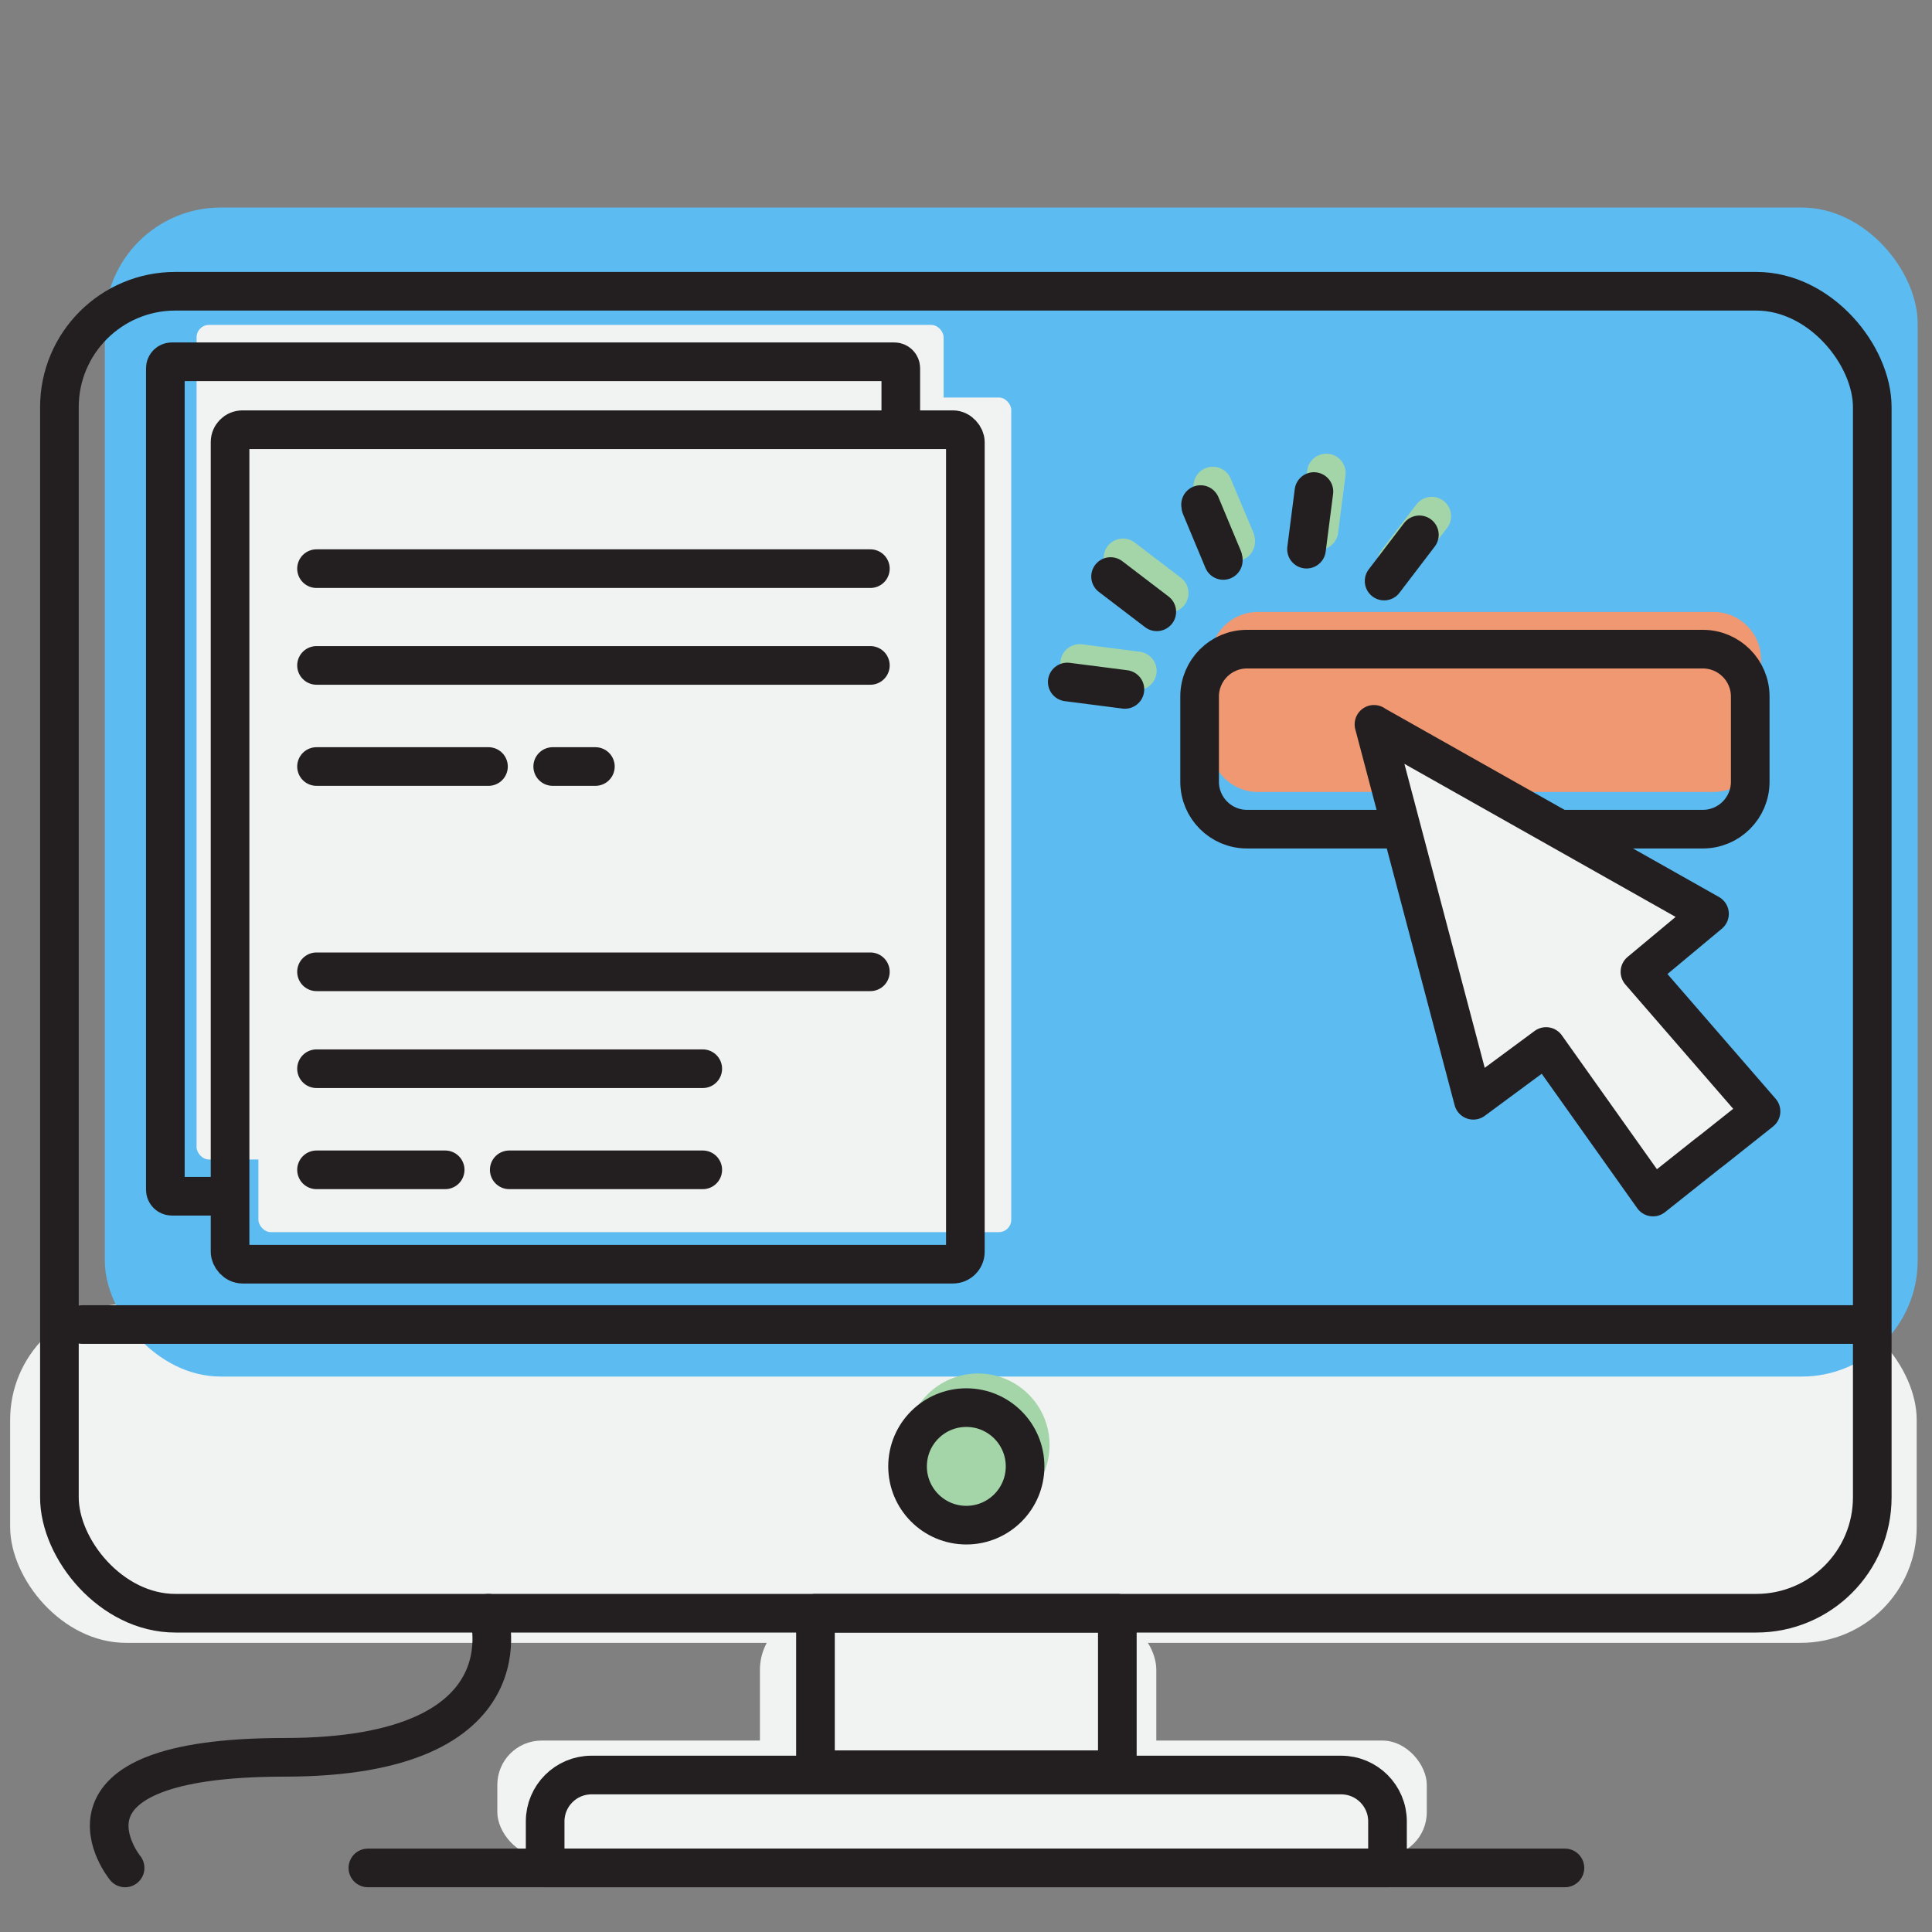 <?xml version="1.0" encoding="UTF-8"?>
<svg xmlns="http://www.w3.org/2000/svg" version="1.1" viewBox="0 0 1200 1200">
  <rect x="0" y="0" width="1200" height="1200" fill="#808080" stroke="none"/>
  <defs>
    <style>
      .cls-1 {
        fill: #a4d5a9;
      }

      .cls-2 {
        stroke: #a4d5a9;
      }

      .cls-2, .cls-3 {
        fill: none;
        stroke-linecap: round;
        stroke-linejoin: round;
        stroke-width: 24px;
      }

      .cls-4 {
        fill: #f1f2f2;
      }

      .cls-5 {
        fill: #ef9872;
      }

      .cls-6 {
        fill: #5cbbf1;
      }

      .cls-3 {
        stroke: #231f20;
      }
    </style>
  </defs>
  
  <g>
    <g id="Layer_1">
      <rect class="cls-4" x="308.9" y="1081.1" width="577.3" height="72" rx="27.5" ry="27.5"/>
      <rect class="cls-4" x="472" y="1002" width="246.2" height="158.1" rx="35.2" ry="35.2"/>
      <rect class="cls-4" x="6.3" y="809.9" width="1184.2" height="210.5" rx="72" ry="72"/>
      <rect class="cls-6" x="65.1" y="128.9" width="1126" height="726.1" rx="72" ry="72"/>
      <path class="cls-5" d="M873.2,491.9h-92c-16.2,0-29.4-13.2-29.4-29.4v-53c0-16.2,13.2-29.4,29.4-29.4h283.2c16.2,0,29.4,13.2,29.4,29.4v53c0,16.2-13.2,29.4-29.4,29.4h-89.1"/>
      <path class="cls-3" d="M866.5,515h-92c-16.2,0-29.4-13.2-29.4-29.4v-53c0-16.2,13.2-29.4,29.4-29.4h283.2c16.2,0,29.4,13.2,29.4,29.4v53c0,16.2-13.2,29.4-29.4,29.4h-89.1"/>
      <g>
        <rect class="cls-4" x="160.5" y="246.9" width="467.6" height="518.4" rx="7.7" ry="7.7"/>
        <rect class="cls-4" x="122.1" y="201.8" width="464" height="518.4" rx="7.7" ry="7.7"/>
        <rect class="cls-3" x="142.9" y="266.9" width="456.7" height="518.3" rx="7.7" ry="7.7"/>
        <path class="cls-3" d="M141,743h-34.3c-2.2,0-4-1.8-4-4V228.7c0-2.2,1.8-4,4-4h448.8c2.2,0,4,1.8,4,4v35"/>
      </g>
      <polygon class="cls-4" points="853.4 453.3 1061.8 570.9 1018.6 606.9 1093.8 693.6 1063.7 717.4 1060.3 720 1026.7 746.8 960.3 653.2 915.1 686.7 853.4 453.2 853.4 453.3"/>
      <g>
        <g>
          <line class="cls-3" x1="196.6" y1="353.2" x2="540.6" y2="353.2"/>
          <line class="cls-3" x1="196.6" y1="413.3" x2="540.6" y2="413.3"/>
          <line class="cls-3" x1="196.6" y1="476.1" x2="303.4" y2="476.1"/>
        </g>
        <line class="cls-3" x1="343.3" y1="476.1" x2="369.8" y2="476.1"/>
      </g>
      <g>
        <g>
          <line class="cls-3" x1="196.6" y1="603.6" x2="540.6" y2="603.6"/>
          <line class="cls-3" x1="196.6" y1="663.8" x2="436.5" y2="663.8"/>
          <line class="cls-3" x1="196.6" y1="726.6" x2="276.5" y2="726.6"/>
        </g>
        <line class="cls-3" x1="316.3" y1="726.6" x2="436.5" y2="726.6"/>
      </g>
      <polygon class="cls-3" points="853.4 450 1061.8 567.6 1018.6 603.6 1093.8 690.3 1063.7 714.2 1060.3 716.8 1026.7 743.5 960.3 650 915.1 683.4 853.4 449.9 853.4 450"/>
      <circle class="cls-1" cx="607.5" cy="897.5" r="44.4"/>
      <rect class="cls-3" x="36.9" y="180.9" width="1126" height="821.1" rx="72" ry="72"/>
      <circle class="cls-3" cx="600.2" cy="910.8" r="36.5"/>
      <rect class="cls-3" x="506.5" y="1002" width="187.5" height="97.2"/>
      <path class="cls-3" d="M367.4,1102.5h465.6c15.9,0,28.8,12.9,28.8,28.8v28.9H338.6v-28.9c0-15.9,12.9-28.8,28.8-28.8Z"/>
      <line class="cls-3" x1="228.5" y1="1160.2" x2="972" y2="1160.2"/>
      <line class="cls-3" x1="51.2" y1="822.7" x2="1160.3" y2="822.7"/>
      <path class="cls-3" d="M303.4,1002s28.6,89.5-126.6,89.5-99.1,68.7-99.1,68.7"/>
      <g>
        <g>
          <line class="cls-2" x1="753.6" y1="303.2" x2="767.5" y2="336.5"/>
          <line class="cls-2" x1="753.3" y1="301.9" x2="767.3" y2="335.1"/>
          <line class="cls-2" x1="670.6" y1="412.1" x2="706.4" y2="416.7"/>
          <line class="cls-2" x1="697.5" y1="346.5" x2="726.2" y2="368.4"/>
          <line class="cls-2" x1="823.8" y1="293.8" x2="819.2" y2="329.5"/>
          <line class="cls-2" x1="889.3" y1="320.6" x2="867.4" y2="349.3"/>
        </g>
        <g>
          <line class="cls-3" x1="745.9" y1="314.8" x2="759.8" y2="348.1"/>
          <line class="cls-3" x1="745.7" y1="313.4" x2="759.6" y2="346.7"/>
          <line class="cls-3" x1="662.9" y1="423.6" x2="698.7" y2="428.2"/>
          <line class="cls-3" x1="689.8" y1="358.1" x2="718.5" y2="380"/>
          <line class="cls-3" x1="816.1" y1="305.3" x2="811.5" y2="341.1"/>
          <line class="cls-3" x1="881.6" y1="332.2" x2="859.7" y2="360.9"/>
        </g>
      </g>
    </g>
  </g>
</svg>